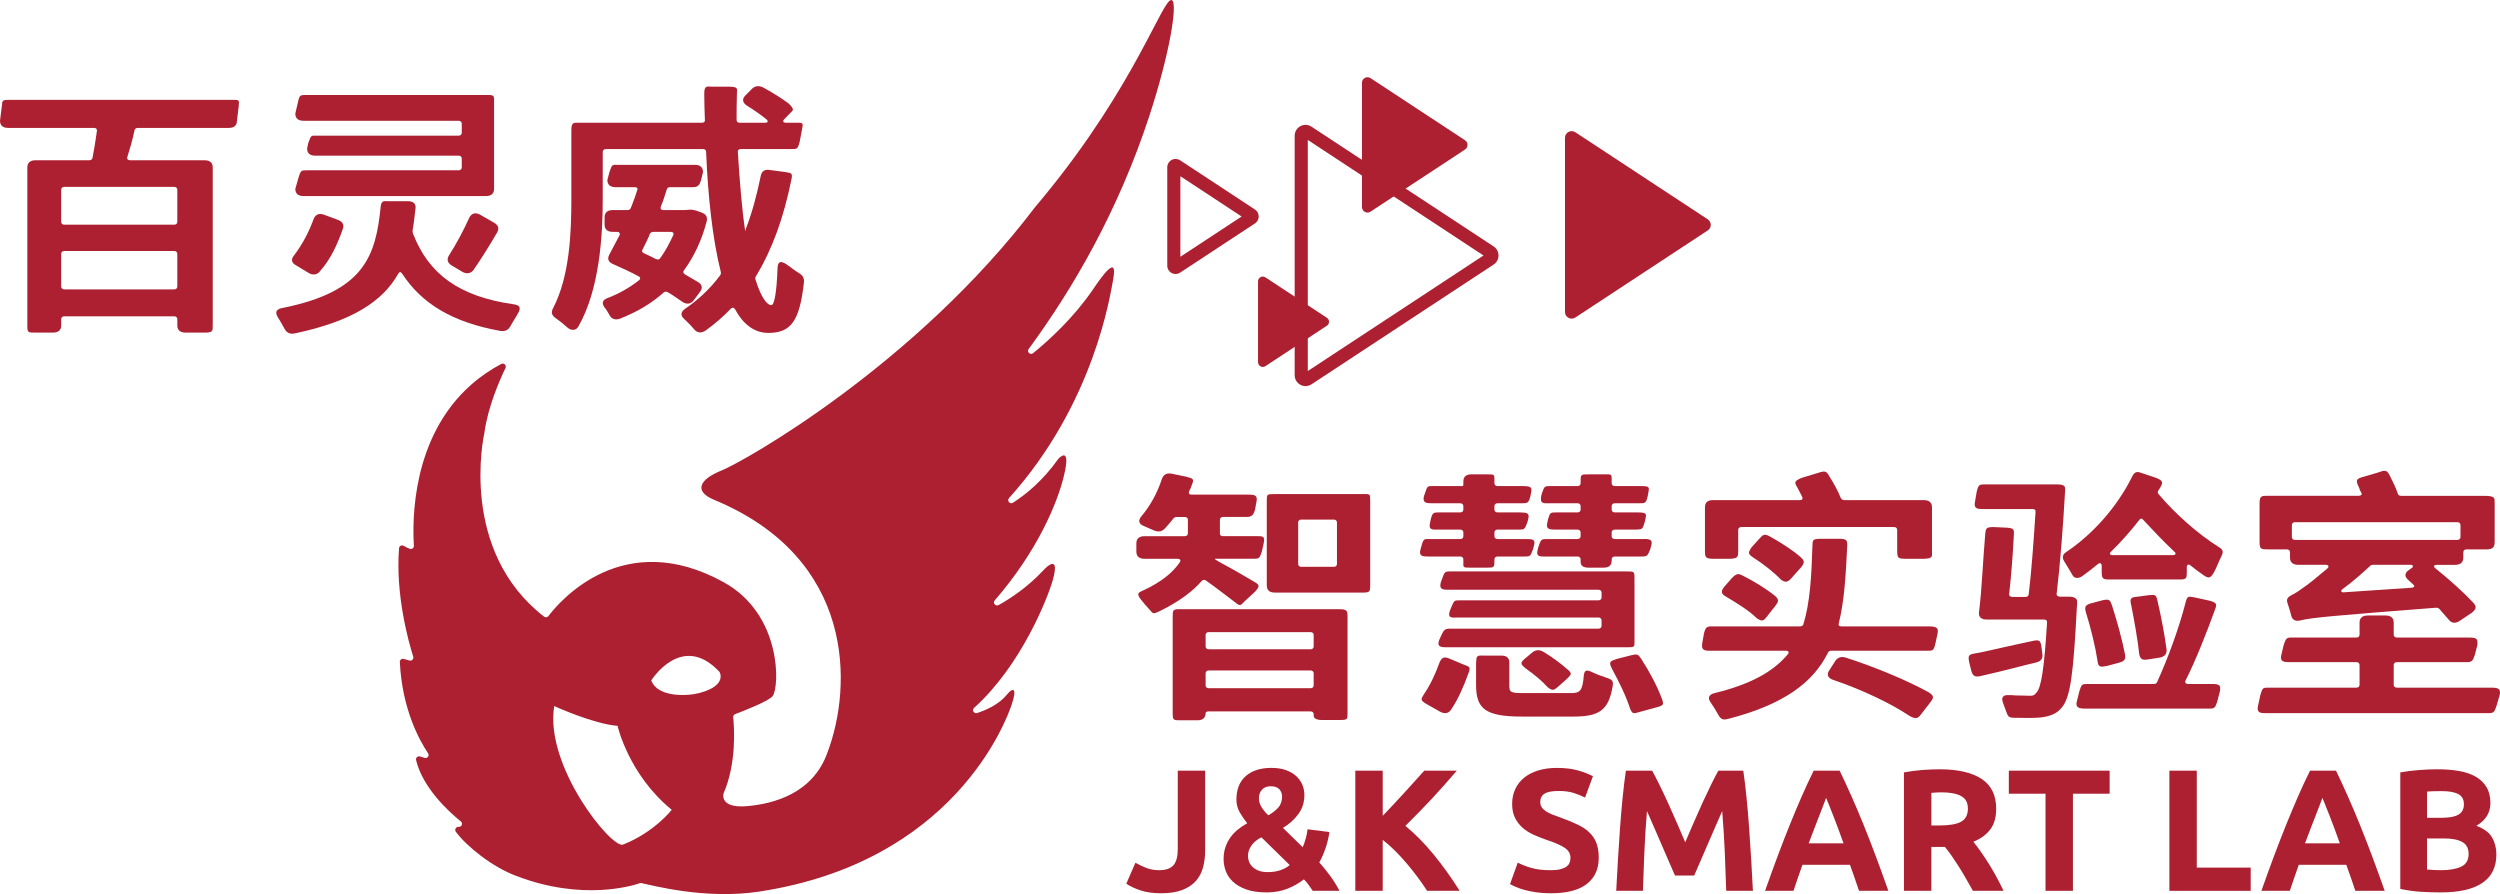 <?xml version="1.0" encoding="UTF-8"?><svg id="Layer_2" xmlns="http://www.w3.org/2000/svg" viewBox="0 0 1275.3 456.09"><defs><style>.cls-1{fill:#ad2031;stroke-width:0px;}</style></defs><g id="Layer_1-2"><path class="cls-1" d="M614.77,433.82c0,3.01-.35,5.84-1.03,8.49-.69,2.65-1.88,4.97-3.58,6.94-1.7,1.98-4,3.54-6.9,4.69-2.9,1.15-6.56,1.73-10.98,1.73-4.06,0-7.56-.49-10.48-1.46-2.93-.97-5.35-2.11-7.26-3.41l4.66-10.7c1.73,1,3.58,1.89,5.56,2.65,1.97.77,4.12,1.15,6.45,1.15,3.4,0,5.85-.82,7.35-2.48,1.49-1.65,2.24-4.42,2.24-8.31v-39.98h13.98v40.69Z"/><path class="cls-1" d="M624.18,438.17c0-2.24.33-4.29.98-6.14.66-1.85,1.53-3.54,2.64-5.04,1.1-1.5,2.38-2.83,3.84-3.98,1.46-1.15,2.99-2.16,4.6-3.05-1.41-1.73-2.69-3.58-3.82-5.56-1.14-1.98-1.7-4.14-1.7-6.5,0-5.19,1.58-9.18,4.75-11.99,3.17-2.8,7.53-4.2,13.08-4.2,2.81,0,5.25.37,7.35,1.11,2.09.74,3.84,1.74,5.24,3.01s2.46,2.74,3.18,4.42c.72,1.68,1.07,3.49,1.07,5.44,0,3.6-1.03,6.8-3.09,9.6-2.06,2.8-4.68,5.15-7.85,7.03l10.09,9.86c.53-1.17,1.04-2.66,1.54-4.45s.81-3.36.92-4.71l11.11,1.42c-.12,1.12-.33,2.35-.63,3.67-.3,1.33-.67,2.67-1.12,4.03-.45,1.36-.96,2.71-1.53,4.07-.57,1.36-1.18,2.6-1.84,3.72,1.91,2.12,3.78,4.43,5.61,6.94,1.82,2.51,3.39,5.02,4.71,7.56h-13.66c-.5-.78-1.17-1.74-2-2.89-.83-1.15-1.67-2.14-2.51-2.97-2.39,1.89-5.17,3.48-8.34,4.75-3.17,1.27-6.72,1.91-10.67,1.91-4.18,0-7.68-.52-10.49-1.55-2.81-1.03-5.07-2.36-6.77-3.98-1.7-1.62-2.92-3.45-3.63-5.48-.72-2.03-1.07-4.05-1.07-6.05ZM636.63,436.85c0,.88.18,1.8.54,2.74.36.94.94,1.81,1.75,2.6.81.8,1.84,1.44,3.1,1.94,1.26.5,2.79.75,4.58.75,2.51,0,4.71-.33,6.6-.99,1.89-.66,3.46-1.52,4.71-2.6l-14.43-14.15c-.83.41-1.65.91-2.45,1.5-.8.59-1.53,1.28-2.18,2.07-.65.79-1.19,1.69-1.6,2.69s-.62,2.15-.62,3.44ZM654.02,406.32c0-1.36-.45-2.57-1.34-3.64-.9-1.06-2.39-1.59-4.48-1.59-1.91,0-3.39.57-4.44,1.73-1.05,1.15-1.57,2.64-1.57,4.47,0,1.53.45,3.02,1.34,4.47.9,1.45,2.05,2.82,3.46,4.14,1.92-1.06,3.57-2.33,4.95-3.81,1.38-1.48,2.07-3.4,2.07-5.76Z"/><path class="cls-1" d="M727.98,454.43c-1.26-2-2.74-4.15-4.45-6.47-1.71-2.32-3.55-4.65-5.52-7.01-1.97-2.35-4.03-4.61-6.19-6.77-2.16-2.16-4.31-4.07-6.47-5.72v25.96h-13.98v-61.3h13.98v23.04c3.59-3.73,7.24-7.62,10.95-11.69,3.71-4.07,7.13-7.85,10.27-11.35h16.59c-4.23,4.97-8.48,9.74-12.75,14.33-4.27,4.59-8.78,9.2-13.5,13.84,4.97,4.09,9.76,8.94,14.37,14.56,4.61,5.61,9.05,11.8,13.31,18.57h-16.62Z"/><path class="cls-1" d="M791.09,443.91c1.97,0,3.6-.16,4.88-.49,1.28-.32,2.31-.77,3.09-1.33.78-.56,1.31-1.22,1.61-1.99.3-.77.45-1.62.45-2.57,0-2-.96-3.67-2.87-5-1.91-1.33-5.2-2.76-9.86-4.29-2.03-.71-4.06-1.52-6.09-2.43-2.03-.91-3.85-2.06-5.47-3.45-1.61-1.39-2.93-3.07-3.94-5.04-1.02-1.98-1.52-4.38-1.52-7.21s.54-5.38,1.61-7.65c1.07-2.27,2.6-4.2,4.57-5.79,1.97-1.59,4.36-2.81,7.17-3.67,2.81-.85,5.97-1.28,9.5-1.28,4.18,0,7.79.44,10.84,1.33,3.05.88,5.56,1.86,7.53,2.92l-4.03,10.88c-1.73-.88-3.66-1.66-5.78-2.34-2.12-.68-4.67-1.02-7.66-1.02-3.35,0-5.75.46-7.21,1.37-1.46.91-2.2,2.31-2.2,4.2,0,1.12.27,2.06.81,2.83.54.77,1.3,1.46,2.28,2.08.99.62,2.12,1.18,3.4,1.68,1.28.5,2.7,1.02,4.26,1.55,3.23,1.18,6.03,2.35,8.42,3.49,2.39,1.15,4.37,2.49,5.96,4.02,1.58,1.54,2.76,3.33,3.54,5.4.78,2.07,1.16,4.57,1.16,7.52,0,5.72-2.03,10.16-6.09,13.31-4.06,3.16-10.19,4.73-18.37,4.73-2.75,0-5.23-.16-7.44-.49-2.21-.33-4.17-.72-5.87-1.19-1.7-.47-3.17-.97-4.39-1.5-1.23-.53-2.25-1.03-3.09-1.5l3.94-10.97c1.85,1,4.14,1.9,6.85,2.7,2.72.8,6.05,1.19,9.99,1.19Z"/><path class="cls-1" d="M842.78,393.13c1.08,1.95,2.32,4.35,3.73,7.21,1.41,2.86,2.87,5.96,4.4,9.29,1.53,3.33,3.04,6.74,4.54,10.22,1.5,3.48,2.9,6.75,4.22,9.82,1.32-3.06,2.72-6.34,4.22-9.82,1.5-3.48,3.01-6.88,4.54-10.22,1.53-3.33,2.99-6.43,4.4-9.29,1.41-2.86,2.65-5.26,3.73-7.21h12.72c.6,4.07,1.15,8.62,1.66,13.67s.96,10.29,1.34,15.74c.39,5.46.75,10.92,1.07,16.41.33,5.48.61,10.65.85,15.48h-13.62c-.18-5.96-.42-12.44-.72-19.46-.3-7.02-.75-14.09-1.34-21.23-1.08,2.48-2.28,5.22-3.6,8.23-1.32,3.01-2.62,6.01-3.91,9.02-1.29,3.01-2.53,5.88-3.73,8.62-1.2,2.74-2.22,5.09-3.06,7.03h-9.77c-.84-1.95-1.86-4.29-3.06-7.03-1.2-2.74-2.44-5.62-3.73-8.62-1.29-3.01-2.59-6.01-3.91-9.02-1.32-3.01-2.52-5.75-3.6-8.23-.6,7.14-1.05,14.21-1.34,21.23-.3,7.02-.54,13.5-.72,19.46h-13.62c.24-4.83.52-10,.85-15.48.33-5.48.69-10.95,1.08-16.41.39-5.45.83-10.7,1.34-15.74.51-5.04,1.06-9.6,1.66-13.67h13.35Z"/><path class="cls-1" d="M948.32,454.43c-.69-2.13-1.43-4.32-2.23-6.56-.8-2.24-1.59-4.48-2.38-6.71h-24.25c-.78,2.24-1.57,4.48-2.36,6.72-.79,2.25-1.52,4.43-2.2,6.55h-14.51c2.34-6.6,4.55-12.71,6.65-18.31,2.1-5.6,4.15-10.88,6.16-15.83,2.01-4.95,3.98-9.66,5.93-14.11,1.95-4.45,3.97-8.8,6.07-13.05h13.25c2.04,4.25,4.05,8.6,6.03,13.05,1.98,4.45,3.98,9.16,5.99,14.11,2.01,4.95,4.07,10.23,6.17,15.83,2.1,5.6,4.32,11.71,6.66,18.31h-14.97ZM931.53,407.02c-.31.89-.77,2.1-1.37,3.63-.6,1.53-1.28,3.3-2.05,5.31-.77,2.01-1.62,4.22-2.57,6.63-.95,2.42-1.91,4.95-2.89,7.6h17.76c-.95-2.66-1.87-5.2-2.76-7.62s-1.74-4.64-2.54-6.65c-.8-2.01-1.5-3.78-2.11-5.31-.6-1.53-1.09-2.73-1.46-3.6Z"/><path class="cls-1" d="M989.45,392.43c9.32,0,16.45,1.64,21.41,4.91,4.96,3.27,7.44,8.36,7.44,15.26,0,4.3-1,7.8-3,10.48-2,2.68-4.88,4.79-8.65,6.32,1.25,1.53,2.57,3.29,3.94,5.26,1.37,1.98,2.73,4.04,4.08,6.19,1.34,2.15,2.64,4.39,3.9,6.72,1.25,2.33,2.42,4.62,3.49,6.86h-15.63c-1.14-2-2.29-4.04-3.46-6.1-1.17-2.06-2.37-4.07-3.6-6.02-1.23-1.95-2.44-3.79-3.64-5.53-1.2-1.74-2.4-3.32-3.6-4.73h-6.9v22.38h-13.98v-60.41c3.05-.59,6.2-1,9.45-1.24,3.25-.24,6.17-.35,8.73-.35ZM990.25,404.19c-1.02,0-1.93.03-2.73.09-.81.06-1.57.12-2.29.18v16.63h3.94c5.25,0,9.02-.65,11.29-1.95,2.27-1.3,3.4-3.51,3.4-6.64s-1.15-5.14-3.45-6.41c-2.3-1.27-5.69-1.9-10.17-1.9Z"/><path class="cls-1" d="M1076.17,393.13v11.76h-18.73v49.53h-13.98v-49.53h-18.72v-11.76h51.43Z"/><path class="cls-1" d="M1148.12,442.58v11.85h-41.48v-61.3h13.98v49.45h27.51Z"/><path class="cls-1" d="M1201.51,454.43c-.69-2.13-1.43-4.32-2.23-6.56-.8-2.24-1.59-4.48-2.38-6.71h-24.25c-.78,2.24-1.57,4.48-2.36,6.72-.79,2.25-1.52,4.43-2.2,6.55h-14.51c2.34-6.6,4.55-12.71,6.65-18.31,2.1-5.6,4.15-10.88,6.16-15.83,2.01-4.95,3.98-9.66,5.93-14.11,1.95-4.45,3.97-8.8,6.07-13.05h13.25c2.04,4.25,4.05,8.6,6.03,13.05,1.98,4.45,3.98,9.16,5.99,14.11,2.01,4.95,4.07,10.23,6.17,15.83,2.1,5.6,4.32,11.71,6.66,18.31h-14.97ZM1184.71,407.02c-.31.89-.77,2.1-1.37,3.63-.6,1.53-1.28,3.3-2.05,5.31-.77,2.01-1.62,4.22-2.57,6.63-.95,2.42-1.91,4.95-2.89,7.6h17.76c-.95-2.66-1.87-5.2-2.76-7.62-.89-2.42-1.74-4.64-2.54-6.65-.8-2.01-1.5-3.78-2.11-5.31-.6-1.53-1.09-2.73-1.46-3.6Z"/><path class="cls-1" d="M1245.14,455.23c-3.4,0-6.79-.1-10.17-.31-3.37-.21-6.88-.69-10.53-1.46v-59.44c2.87-.53,6-.93,9.41-1.19,3.4-.27,6.57-.4,9.5-.4,3.94,0,7.57.28,10.89.84,3.31.56,6.17,1.52,8.55,2.87,2.39,1.36,4.26,3.14,5.6,5.35,1.34,2.21,2.02,4.94,2.02,8.18,0,4.9-2.39,8.76-7.17,11.59,3.94,1.48,6.63,3.48,8.06,6.02,1.43,2.54,2.15,5.4,2.15,8.58,0,6.43-2.37,11.27-7.12,14.51-4.75,3.24-11.81,4.86-21.19,4.86ZM1238.07,417.19h6.81c4.3,0,7.38-.54,9.23-1.64,1.85-1.09,2.78-2.84,2.78-5.26s-.96-4.22-2.87-5.22c-1.91-1-4.72-1.5-8.42-1.5-1.19,0-2.48.01-3.85.04-1.37.03-2.6.1-3.67.22v13.36ZM1238.07,427.72v15.83c1.01.12,2.12.21,3.31.26,1.19.06,2.51.09,3.94.09,4.18,0,7.55-.59,10.12-1.77,2.57-1.18,3.85-3.36,3.85-6.55,0-2.83-1.08-4.85-3.23-6.06-2.15-1.21-5.23-1.81-9.23-1.81h-8.78Z"/><path class="cls-1" d="M583.01,301.27c9.51-4.38,15.21-9.2,18.85-14.46.63-1.02.16-1.75-1.11-1.75h-16.95c-2.69,0-4.12-1.31-4.12-3.65v-4.24c0-2.34,1.43-3.65,4.12-3.65h20.59c.95,0,1.58-.58,1.58-1.46v-6.87c0-.88-.63-1.46-1.58-1.46h-4.12c-.79,0-1.42.29-1.9,1.02-1.11,1.46-2.51,3.09-4.12,4.82q-2.26,2.45-5.54,1.02l-2.06-.88c-.79-.29-1.43-.58-2.06-.88l-.95-.44c-2.85-1.02-3.17-2.92-1.43-4.97,4.44-5.26,8.08-11.68,10.46-18.98.79-2.34,2.53-3.36,5.07-2.78l7.13,1.46c3.99,1.05,4.42,1.12,3.01,4.53-.16.29-.32.88-.47,1.31-.32.58-.48,1.02-.79,1.61-.48,1.02,0,1.75,1.11,1.75h29.1c2.69,0,4.94.08,4.12,3.65l-.75,4.09c-.63,2.24-1.43,3.65-4.12,3.65h-12.2c-.95,0-1.58.58-1.58,1.46v6.72c-.16,1.02.47,1.61,1.43,1.61h16.79c3.9-.06,4.83.05,4.12,3.65l-.95,4.24c-1.13,3.42-1.43,3.65-4.12,3.65h-19.8v.15c-.16,0,1.27,1.02,2.69,1.75,5.07,2.63,12.51,7.01,17.27,9.79,3.09,1.71,2.85,2.47.48,5.11l-5.07,4.67c-2.61,2.57-2.21,3.08-5.86.15-4.12-3.07-9.51-7.3-14.1-10.52-.79-.58-1.58-.44-2.22.29-4.28,4.97-11.25,10.37-21.39,15.34-3.59,1.65-3.16,1.46-5.39-1.02-1.36-1.52-2.89-3.19-4.12-4.82-2.23-2.97-1.74-3.5.95-4.67ZM687.4,314.41v49.22c0,3.34.1,3.65-4.12,3.65h-9.03c-2.69,0-4.12-.88-4.12-2.19v-.73c0-.88-.63-1.46-1.58-1.46h-51.96c-.95,0-1.58.29-1.58.88,0,2.34-1.42,3.65-4.12,3.65h-8.55c-3.8,0-4.12,0-4.12-3.65v-49.36c0-3.13,0-3.81,4.12-3.65h80.95c3.75-.02,4.12.85,4.12,3.65ZM616.59,331.21h51.96c.95,0,1.58-.58,1.58-1.46v-5.84c0-.87-.63-1.46-1.58-1.46h-51.96c-.95,0-1.58.58-1.58,1.46v5.84c0,.88.63,1.46,1.58,1.46ZM616.59,351.07h51.96c.95,0,1.58-.58,1.58-1.46v-6.13c0-.88-.63-1.46-1.58-1.46h-51.96c-.95,0-1.58.58-1.58,1.46v6.13c0,.88.63,1.46,1.58,1.46ZM646.21,298.64v-42.94c0-3.66,0-3.65,4.12-3.65h44.51c4.12,0,4.12-.42,4.12,3.65v42.94c0,3.41-.39,3.65-4.12,3.65h-44.51q-4.12,0-4.12-3.65ZM663.8,289.15h16.63c.95,0,1.58-.58,1.58-1.46v-21.18c0-.88-.63-1.46-1.58-1.46h-16.63c-.95,0-1.58.58-1.58,1.46v21.18c0,.88.63,1.46,1.58,1.46Z"/><path class="cls-1" d="M724.63,280.24l.45-1.61c1.12-4.02,1.43-3.65,4.12-3.65h15.71c.95,0,1.58-.58,1.58-1.46v-1.9c0-.88-.63-1.46-1.58-1.46h-11.25c-2.69,0-5.21.42-4.12-3.65l.29-1.46c.9-3.6,1.43-3.65,4.12-3.65h10.96c.95,0,1.58-.58,1.58-1.46v-1.75c0-.88-.63-1.46-1.58-1.46h-14.41c-2.69,0-4.97.01-4.12-3.65l.5-1.37c1.23-3.97,1.5-3.74,3.82-3.74h14.21c.95,0,1.58.17,1.58-.71v-1.63q0-3.65,4.12-3.65h7.6c4.32,0,4.12,0,4.12,2.92v1.61c0,.88.63,1.46,1.59,1.46h13.11c4.44,0,4.44,1.07,4.01,3.35l-.33,1.76c-.92,3.49-1.43,3.65-4.12,3.65h-12.67c-.95,0-1.59.58-1.59,1.46v1.75c0,.88.63,1.46,1.59,1.46h11.47c3.8.09,5.01.38,4.12,3.65l-.38,1.46c-1.37,3.5-1.43,3.65-4.12,3.65h-11.09c-.95,0-1.59.58-1.59,1.46v1.9c0,.88.63,1.46,1.59,1.46h14.4c3.73,0,5.15.13,4.12,3.65l-.46,1.61c-1.25,3.51-1.43,3.65-4.12,3.65h-13.94c-.95,0-1.59.58-1.59,1.46v.58c0,3.65-.09,3.65-4.12,3.65h-7.6c-4.56,0-4.12,0-4.12-2.92v-1.31c0-.88-.63-1.46-1.58-1.46h-16.16c-2.69,0-5.16.03-4.12-3.65ZM784.44,280.24l.45-1.61c1.12-3.45,1.43-3.65,4.12-3.65h15.71c.95,0,1.58-.58,1.58-1.46v-1.9c0-.88-.63-1.46-1.58-1.46h-11.25c-2.69,0-5.1.03-4.12-3.65l.29-1.46c1.08-3.6,1.19-3.65,4.12-3.65h10.96c.95,0,1.58-.58,1.58-1.46v-1.75c0-.88-.63-1.46-1.58-1.46h-14.41c-2.69,0-4.83.52-4.12-3.65l.36-1.4c1.23-3.43,1.27-3.71,3.97-3.71h14.21c.95,0,1.58-.58,1.58-1.46v-.88c0-3.65.11-3.65,4.12-3.65h7.6c4.07,0,4.12-.3,4.12,2.92v1.61c0,.88.63,1.46,1.59,1.46h13.11c4.58,0,4.58.4,4.01,3.35l-.33,1.76c-.81,3.7-1.43,3.65-4.12,3.65h-12.67c-.95,0-1.59.58-1.59,1.46v1.75c0,.88.63,1.46,1.59,1.46h11.47c5.3.02,4.58.88,4.12,3.65l-.38,1.46c-1.03,3.21-.87,3.5-4.12,3.65h-11.09c-.95,0-1.59.58-1.59,1.46v1.9c0,.88.63,1.46,1.59,1.46h14.4c4.12-.15,4.98.64,4.12,3.65l-.46,1.61c-1.26,3.07-1.43,3.65-4.12,3.65h-13.94c-.95,0-1.59.58-1.59,1.46v.58q0,3.65-4.12,3.65h-7.6q-4.12,0-4.12-2.92v-1.31c0-.88-.63-1.46-1.58-1.46h-16.16c-2.69,0-5.27.36-4.12-3.65ZM726.37,354.14c3.17-4.53,5.86-10.37,7.92-16.07,1.23-3.14,2.85-3.07,5.23-2.04l6.97,2.92c3.45,1.21,3.77,1.43,2.53,4.67-2.22,6.13-5.07,12.85-8.71,18.26-1.27,2.05-3.33,2.48-5.7,1.17l-6.97-3.94c-3.1-1.9-2.94-2.27-1.27-4.97ZM734.13,326.54l1-2.19c1.04-2.09,1.43-3.65,4.12-3.65h76.15c.95,0,1.58-.58,1.58-1.46v-2.78c0-.88-.63-1.46-1.58-1.46h-71.6c-2.69,0-5.7.82-4.12-3.65l.6-1.46c1.57-3.56,1.43-3.65,4.12-3.65h71.01c.95,0,1.58-.58,1.58-1.46v-2.48c0-.88-.63-1.46-1.58-1.46h-76.35c-2.69,0-5.06.07-4.12-3.65l.73-2.04c1.26-3.44,1.43-3.65,4.12-3.65h89.88c4.05,0,4.12,0,4.12,3.65v31.4c0,3.65.31,3.65-4.12,3.65h-91.4c-2.69,0-5.52.05-4.12-3.65ZM777.85,353.56h23.6c4.59,0,5.86-1.17,6.49-9.06.32-2.63,1.38-2.97,3.96-1.75,2.87,1.35,5.08,2.17,7.45,2.92,3.41,1.08,3.64,1.9,3.33,4.24-2.06,12.27-6.65,15.63-19.96,15.63h-26.3c-18.69,0-23.44-3.94-23.44-16.07v-11.39c.28-3.57.06-3.79,4.12-3.65h8.71q4.17-.03,4.12,3.65v11.25c0,3.94.48,4.24,7.92,4.24ZM778.01,335.88l3.48-2.92c1.74-1.46,3.64-1.75,5.86-.44,4.43,2.63,8.87,5.99,12.04,8.76,2.74,2.33,2.36,2.6-.16,5.11l-4.44,3.94c-1.9,1.61-2.74,2.39-5.39.15-2.85-3.21-6.97-6.57-11.09-9.49-2.99-2.4-2.72-3.04-.32-5.11ZM824.59,336.18l7.45-1.9c3.23-.75,3.55-.64,5.23,1.9,4.28,6.57,8.24,14.17,10.45,20.16,1.21,3.2.89,3.52-2.85,4.53l-8.55,2.34c-3.08.92-3.57,1.03-4.75-1.61-1.9-6.13-5.7-13.87-9.35-20.59-1.63-3.37-.99-3.69,2.38-4.82Z"/><path class="cls-1" d="M868.31,328.29l.91-5.11c.83-3.29,1.42-3.65,4.12-3.65h44.88c.95,0,1.58-.44,1.74-1.17,3.33-10.81,4.12-24.09,4.59-39.87.1-3.19.1-3.55,4.28-3.65h9.5c3.68.03,4.11.75,3.96,3.8-.72,14.74-1.42,27.75-4.28,39.29-.32,1.02.16,1.61,1.27,1.61h44.99c3.31.09,4.76.57,4.12,3.65l-1.11,5.11c-.88,3.78-1.43,3.65-4.12,3.65h-48.95c-.79,0-1.43.29-1.74,1.02-7.6,15.33-22.65,26.43-50.85,33.74-2.38.58-3.64.65-5.23-2.34-1.09-2.05-2.53-4.24-3.8-6.13-1.58-2.19-.95-3.94,2.06-4.67,18.37-4.53,29.78-10.81,37.39-19.86.79-.87.32-1.75-.95-1.75h-38.65c-3.45.03-4.52-.55-4.12-3.65ZM869.73,281.41v-22.64q0-3.68,4.12-3.65h44.36c1.11,0,1.58-.73,1.11-1.75l-2.53-4.82c-1.4-2.4-1.77-3.15,2.38-4.82l8.71-2.63c3.27-1.1,3.92-.58,5.23,1.75,2.38,3.8,4.59,7.74,5.86,11.1.32.73,1.11,1.17,1.9,1.17h40.55c2.69,0,4.12,1.31,4.12,3.65v22.64c0,2.34.63,3.49-4.12,3.65h-9.51c-3.39-.13-4.03-.13-4.12-3.65v-11.1c0-.88-.63-1.46-1.58-1.46h-77.94c-.95,0-1.58.58-1.58,1.46v11.1c-.06,2.66-.13,3.45-4.12,3.65h-8.71c-3.45-.13-4.12-.49-4.12-3.65ZM879.55,299.37l3.96-4.53c2.61-2.65,3.49-2.19,5.54-1.17,5.86,2.92,12.2,6.87,16.32,10.22,2.47,2.03,1.74,3.21.32,5.11l-4.59,5.84c-1.58,2.05-2.34,2.21-4.97.5-3.8-3.8-10.08-7.66-15.47-10.87-2.38-1.31-3.19-2.51-1.11-5.11ZM893.49,279.22l3.96-4.38c1.89-2.13,2.53-2.78,5.7-1.02,5.54,3.07,11.56,7.01,15.37,10.37,1.74,1.61,2.4,2.55.32,5.11l-5.07,5.7c-1.74,1.9-2.92,2.38-5.23.73-3.64-3.8-9.03-8.03-14.26-11.39-2.73-1.77-2.52-2.56-.79-5.11ZM941.49,335.44c15.52,4.97,31.68,11.83,42.3,17.67,3.31,2.01,2.38,3.21.95,5.11l-4.75,6.13c-1.68,2.34-2.83,2.53-5.86.88-9.82-6.57-24.39-13.44-38.97-18.4-2.69-.88-3.48-2.63-2.06-4.82l3.01-4.67c1.11-1.9,3.01-2.63,5.39-1.9Z"/><path class="cls-1" d="M1007.64,333.29c3.85-.59,8.24-1.75,12.99-2.77,5.07-1.17,10.46-2.29,16-3.5,3.49-.76,4.27-.55,4.75,2.92l.47,3.8c.32,2.34-.79,3.65-3.33,4.24-3.8.87-7.76,1.9-11.72,2.92-5.7,1.46-11.25,2.77-16.32,3.94-2.53.58-4.1.44-4.91-2.77l-1.11-4.53c-.58-3.15-.15-3.73,3.17-4.24ZM1059.6,307.15c0,1.02,0,1.9-.16,2.63-1.74,33.44-3.17,46.3-7.92,51.41-2.53,3.07-6.02,4.24-10.61,4.82-3.17.29-8.4.29-13.78.14-2.53-.14-2.78-.55-3.91-3.62-.51-1.4-1-2.81-1.48-4.12-.95-2.63,0-4.09,3.17-3.8h1.74c.63.15,1.27.15,1.9.15,2.85,0,5.23.15,6.5.15,2.22,0,2.38,0,3.8-1.61,2.38-2.48,3.96-12.12,5.38-35.64.16-1.02-.47-1.61-1.42-1.61h-29.31c-2.85,0-4.28-1.31-3.96-3.8,1.43-11.25,2.02-26.9,3.17-39.87.27-3.06.7-3.51,4.28-3.51l6.34.29c4.07.26,4.13.74,3.96,3.94-.5,9.49-1.27,20.3-2.38,29.94-.16.88.63,1.46,1.58,1.46h6.81c.95,0,1.43-.44,1.58-1.31,1.43-11.69,2.54-27.46,3.49-42.06.16-.88-.48-1.46-1.43-1.46h-25.35c-2.69,0-4.89-.01-4.12-3.65l.9-5.26c.9-3.65,1.43-3.65,4.12-3.65h36.8c4.52,0,4.28,1.31,4.12,3.8-.95,17.09-2.53,37.68-4.28,51.99-.16.88.63,1.46,1.58,1.46h4.75c2.69,0,4.28,1.02,4.12,2.77ZM1054.05,281.59c13.46-9.06,25.66-22.64,33.43-38.12,1.55-3.38,3.01-2.92,5.39-2.05l6.97,2.34c3.67,1.4,3.48,2.48,2.38,4.53l-.79,1.31c-.16.29-.32.44-.48.73-.32.73-.32,1.31.32,1.9,8.39,9.93,19.96,20.16,30.42,26.73,2.8,1.58,2.38,2.92,1.42,4.97-1.27,2.34-2.26,5.39-3.64,7.89-1.95,3.51-3.01,3.21-5.39,1.61-2.38-1.61-4.44-3.21-6.65-4.97-.95-.88-1.9-.44-1.9.73v2.77c-.01,3.2-.23,3.69-4.12,3.65h-35.17c-3.55.05-4.03-.39-4.12-3.65v-3.36c0-1.17-.95-1.75-1.9-.88-2.54,2.05-5.07,4.09-7.76,5.99-2.06,1.61-4.28,1.46-5.23-.29-1.27-2.19-2.69-4.67-4.12-6.87-1.27-2.04-1.11-3.65.95-4.96ZM1059.44,357.83l1.3-5.26c1.12-3.61,1.43-3.65,4.12-3.65h33.87c.79,0,1.43-.29,1.74-1.17,5.07-11.1,11.09-27.17,14.41-40.31.89-3.29,1.1-3.4,4.91-2.63l7.29,1.61c4.28,1.08,3.64,2.19,2.85,4.53-4.43,12.12-9.66,25.56-15.05,36.22-.48,1.02.16,1.75,1.27,1.75h12.17c3.92-.05,4.65.76,4.12,3.65l-1.34,5.21c-1.07,2.98-1.17,3.69-3.86,3.69h-63.68c-2.69,0-5.08-.38-4.12-3.65ZM1066.88,307.73l5.39-1.46c3.79-.83,4.05-.33,5.07,2.48,2.69,8.32,5.23,17.67,6.65,24.97.59,3-.63,3.65-3.17,4.38l-6.02,1.61c-3.46.73-4.32.57-4.75-2.19-1.11-7.45-3.49-17.24-6.02-25.27-.63-2.34-.62-3.69,2.85-4.53ZM1077.66,283.19h30.73c1.43,0,1.9-.88.79-1.75-5.86-5.55-11.09-11.1-15.84-16.21-.63-.88-1.42-.88-2.06,0-4.28,5.55-9.03,10.95-14.42,16.21-.95.87-.63,1.75.79,1.75ZM1090.49,304.37l5.39-.73c3.71-.41,4.04-.25,4.75,3.07,1.9,8.18,3.64,17.38,4.59,24.68.16,2.34-1.11,3.65-3.64,4.09l-5.7.88c-2.62.49-3.95.22-4.59-2.48-.79-7.59-2.53-17.09-4.12-25.27-.86-3.33-.24-3.96,3.33-4.24Z"/><path class="cls-1" d="M1221.08,317.63v6.13c0,.87.63,1.46,1.58,1.46h37.02c4.5,0,4.12,1.31,4.12,3.65l-1.34,5.2c-.87,2.37-1.14,3.71-3.84,3.71h-35.96c-.95,0-1.58.58-1.58,1.46v10.08c0,.88.63,1.46,1.58,1.46h48.38c4.12,0,4.55,1.14,4.12,3.65l-1.66,5.69c-.94,2.61-1.09,3.66-3.79,3.66h-113.74c-2.69,0-4.94,0-4.12-3.65l1.23-5.7c1.06-3.7,1.42-3.65,4.12-3.65h44.87c.95,0,1.58-.58,1.58-1.46v-10.08c0-.88-.63-1.46-1.58-1.46h-34.22c-2.69,0-4.94-.17-4.12-3.65l1.27-5.26c1.16-3.31,1.43-3.65,4.12-3.65h32.95c.95,0,1.58-.58,1.58-1.46v-6.13c0-2.34,1.43-3.65,4.12-3.65h9.19c2.69,0,4.12,1.31,4.12,3.65ZM1152.65,276.59v-20.01c0-3.87,1.42-3.65,4.12-3.65h46.41c1.11,0,1.9-.58,1.43-1.46l-.79-1.46c-.16-.73-.47-1.46-.79-2.04-1.34-2.95-1.12-3.74,2.38-4.67l8.4-2.48c3.75-1.61,4.28,0,5.39,2.05,1.58,3.07,3.01,6.13,3.96,8.91.16.73.79,1.17,1.74,1.17h43.56c4.12.29,4.12.86,4.12,3.65v20.01c0,2.81-1.43,3.65-4.12,3.65h-10.3c-.95,0-1.58.58-1.58,1.46v2.77c0,2.34-1.43,3.65-4.12,3.65h-9.51c-1.42,0-1.74.88-.63,1.75,7.13,5.7,14.41,12.27,19.32,17.53,1.74,1.9,1.72,3.2-.63,5.11l-6.34,4.24c-2.22,1.46-4.28,1.17-5.7-.88l-2.69-3.07c-.63-.73-1.27-1.31-1.74-2.05-.63-.58-1.27-.87-2.22-.73-50.53,3.94-62.89,4.97-68.75,6.43-2.38.58-4.12,0-4.75-2.34-.32-1.61-.95-3.36-1.43-4.97l-.47-1.46c-.79-2.19.16-3.21,2.53-4.38,1.58-.73,3.49-2.05,5.86-3.8,1.9-1.17,6.34-4.82,11.88-9.49,1.11-1.02.63-1.9-.79-1.9h-14.1c-2.69,0-4.12-1.31-4.12-3.65v-2.77c0-.88-.63-1.46-1.58-1.46h-9.82c-3.32.02-4.12-.13-4.12-3.65ZM1170.71,275.42h82.85c.95,0,1.58-.58,1.58-1.46v-6.13c0-.87-.63-1.46-1.58-1.46h-82.85c-.95,0-1.58.58-1.58,1.46v6.13c0,.88.63,1.46,1.58,1.46ZM1195.74,302.14l34.53-2.34c1.43-.15,1.74-.88.63-1.75l-.48-.44c-.63-.58-1.27-1.17-1.9-1.75-2.06-1.75-1.9-3.65.32-5.11l1.27-.88c1.27-.73.95-1.75-.48-1.75h-19.01c-.79,0-1.27.15-1.74.73-4.12,3.8-8.71,7.89-13.94,11.69-1.11.87-.63,1.75.79,1.61Z"/><path class="cls-1" d="M356.86,353.51c-6.73,1.76-21.54,2.17-24.63-6.42,0,0,15.61-24.96,34.82-4.32,0,0,4.16,6.91-10.18,10.72h0v.02ZM317.8,430.85c-5.72,2.26-40.16-40.09-35.07-70.67,0,0,19.97,9.15,32.3,10.09,0,0,5.56,24.83,27.63,42.82,0,0-8.79,11.41-24.87,17.76h0ZM597.7.04c-4.39-1.52-18.36,43.28-65.15,100.16-2.25,2.73-3.77,4.5-4.48,5.38-61.15,80.6-148.55,129.82-159.91,134.39-11.86,4.74-13.93,10.71-4.18,14.87,72.69,29.95,70.76,95.5,58.22,128.76-7.45,21.45-27.99,26.42-40.76,27.6-14.79,1.39-12.33-6.51-12.33-6.51,6.77-15.45,5.41-34.02,4.91-38.8-.07-.71.34-1.34,1-1.6,3.97-1.5,17.1-6.61,19.1-9.17,3.61-4.66,4.79-41.66-24.81-58.04-51.38-28.47-83.76,9.56-89.55,17.18-.54.71-1.54.83-2.23.28-43.52-33.74-30.83-91.97-30.42-93.77v-.09c1.8-13.03,7.59-26.4,10.75-32.96.64-1.36-.82-2.77-2.16-2.06-5.2,2.75-10.4,6.21-15.31,10.55-30.47,26.86-30.03,69.33-29.26,82.19.07,1.13-1.05,1.92-2.13,1.53-.84-.3-1.86-.76-3.02-1.46-1-.62-2.32,0-2.41,1.16-1.89,23.6,4.77,47.53,7.22,55.34.36,1.16-.7,2.29-1.89,1.98-.82-.21-1.79-.49-2.88-.81-1.04-.32-2.11.48-2.05,1.55,1.14,24.09,10.02,40.05,14.4,46.56.8,1.2-.3,2.73-1.71,2.36-.79-.21-1.54-.42-2.34-.71-1.18-.41-2.36.63-2.07,1.83,3.38,14.06,16.38,26.08,22.85,31.32,1.18.95.45,2.84-1.07,2.75h-.11c-1.32-.07-2.18,1.38-1.41,2.45,5.68,7.76,18.95,18.15,30.67,22.5,33.98,13.12,59.81,4.97,63.2,3.79.27-.09.54-.11.82-.05,5.39,1.08,32.69,8.54,60.24,4.3,99-15.15,125.67-86.54,128.63-95.34,3-8.77.57-8.87-2.36-5.19-3.95,4.94-10.36,7.87-15.26,9.47-1.61.53-2.82-1.5-1.57-2.61,24.22-21.76,37.83-56.7,40.23-65.43,3.45-12.54-2.64-7.18-4.61-5.04-8.27,8.92-17.13,14.71-23.12,18.01-1.52.85-3.11-1.06-1.96-2.36,21.92-25.33,32.08-49.89,35.37-63.83,3.82-15.98-2.97-8.34-2.97-8.34-7.97,11.27-16.77,18.29-23.08,22.31-1.54.99-3.23-.99-2.02-2.35,43.75-48.55,51.73-104.41,53.09-111.34,2.66-13.95-6.02-1.36-10.38,5.06-9.68,14.18-22.11,25.57-30.42,32.35-1.43,1.16-3.36-.63-2.27-2.12,22.6-30.79,45.64-70.3,61.58-118.96,10.36-31.64,14.68-57.9,11.4-59.03v-.02Z"/><path class="cls-1" d="M121.73,54.59l-.86,7.01c0,2.34-1.43,3.65-4.12,3.65h-46.42c-.95,0-1.58.44-1.74,1.31-.95,4.67-2.22,9.06-3.64,13.58-.32,1.02.32,1.61,1.43,1.61h38.02c2.69,0,4.12,1.31,4.12,3.65v80.62c0,2.85.07,3.65-4.12,3.65h-9.82c-2.69,0-4.12-1.31-4.12-3.65v-3.21c0-.88-.63-1.46-1.58-1.46h-56.08c-.95,0-1.58.58-1.58,1.46v3.21c0,2.34-1.43,3.65-4.12,3.65h-9.03c-3.87,0-4.12,0-4.12-3.65v-80.62c0-2.34,1.43-3.65,4.12-3.65h27.41c.95,0,1.58-.44,1.74-1.31.79-4.24,1.59-8.91,2.22-13.58.16-1.02-.47-1.61-1.43-1.61H4.12c-2.69,0-4.12-1.31-4.12-3.65l1.04-8.3c0-2.34,1.02-2.36,3.72-2.36h115.19c2.69,0,1.79,1.31,1.79,3.65ZM32.79,114.62h56.08c.95,0,1.58-.58,1.58-1.46v-16.36c0-.88-.63-1.46-1.58-1.46h-56.08c-.95,0-1.58.58-1.58,1.46v16.36c0,.88.63,1.46,1.58,1.46ZM32.79,147.62h56.08c.95,0,1.58-.58,1.58-1.46v-16.65c0-.88-.63-1.46-1.58-1.46h-56.08c-.95,0-1.58.58-1.58,1.46v16.65c0,.88.63,1.46,1.58,1.46Z"/><path class="cls-1" d="M211.95,106.44c-.16.87-.16,1.75-.32,2.63-.32,2.78-.63,5.55-1.11,8.18-.16.73,0,1.31.16,1.9,7.92,20.59,23.44,32.13,51.33,36.07,3.33.44,3.72,1.9,2.38,4.38s-2.85,4.53-3.96,6.72c-1.11,2.04-2.85,2.92-5.23,2.48-24.39-4.38-40.08-13.87-50.06-29.21-.63-1.02-1.43-1.02-2.06.15-7.76,13.73-22.97,24.1-52.91,30.38-2.38.44-4.05-.47-5.07-2.48-1.03-2.02-2.36-4.05-3.48-5.99-1.37-2.37-.79-3.94,2.38-4.53,41.66-8.32,47.68-26.22,50.22-51.93.38-3.11,1.74-2.55,4.28-2.55h9.66c2.69,0,4.12,1.31,3.8,3.8ZM150.01,130.25c3.96-5.11,7.6-11.83,9.98-18.55.95-2.34,2.85-3.07,5.23-2.19l7.13,2.63c2.38.88,3.33,2.48,2.53,4.67-2.69,7.6-6.18,15.48-11.72,21.62-1.42,1.9-3.8,2.04-5.86.73l-6.5-3.94c-2.22-1.31-2.38-3.07-.79-4.97ZM150.65,96.36l1.65-5.84c1.07-3.59,1.43-3.65,4.12-3.65h77.55c.95,0,1.58-.58,1.58-1.46v-4.53c0-.88-.63-1.46-1.58-1.46h-73.19c-2.69,0-4.12-1.31-4.12-3.65l.62-2.92c1.5-4.05,1.43-3.65,4.12-3.65h72.57c.95,0,1.58-.58,1.58-1.46v-4.67c0-.88-.63-1.46-1.58-1.46h-79.21c-2.69,0-4.12-1.31-4.12-3.65l1.63-7.01c.62-2.64,1.43-2.48,4.12-2.48h93.33c2.69,0,2.31,1.31,2.31,3.65v44.25c0,2.34-1.43,3.65-4.12,3.65h-93.15c-2.69,0-4.12-1.31-4.12-3.65ZM229.06,130.25c3.48-5.4,7.44-12.71,10.3-19.13,1.11-2.34,3.17-2.92,5.54-1.61l7.13,4.09c2.22,1.31,2.69,2.92,1.58,4.97-3.8,6.57-8.24,13.58-12.04,19.13-1.43,1.9-3.64,2.19-5.86.88l-5.39-3.21c-2.06-1.31-2.53-3.07-1.27-5.11Z"/><path class="cls-1" d="M375.91,47.87c-.16,4.53-.16,8.91-.16,13.29,0,1.02.63,1.46,1.58,1.46h12.99c1.43,0,1.74-.88.63-1.75-3.01-2.48-6.65-4.96-9.98-7.01-2.22-1.46-2.53-3.36-.79-5.11l3.33-3.36c1.58-1.61,3.64-1.9,5.86-.73,4.59,2.48,9.5,5.55,12.99,8.18,3.37,3.39,2.06,3.36.48,5.11l-2.85,2.92c-.95,1.02-.32,1.75.95,1.75h6.64c2.69,0,1.8,1.3,1.49,3.65l-1.16,6.13c-.98,3.73-1.42,3.65-4.12,3.65h-25.98c-.95,0-1.58.58-1.43,1.46.95,15.04,2.06,29.06,3.8,40.75-.16,0,0-.58.32-1.61,3.17-8.18,5.54-17.09,7.6-27.02.48-2.34,2.06-3.36,4.59-2.92l7.6,1.02c3.66.55,4.16.51,3.33,4.24-3.8,18.69-9.5,34.91-17.9,48.78-.48.58-.48,1.17-.32,1.9,2.69,8.62,5.7,13,8.08,13,1.43,0,2.69-5.7,3.17-19.13.16-3.21,1.72-3.55,4.44-1.75,2.51,1.67,4.43,3.36,6.49,4.53,1.9,1.17,2.69,2.48,2.53,4.67-2.22,20.15-6.81,25.85-18.22,25.85-7.29,0-12.99-4.67-16.95-12.12-.63-.88-1.43-1.02-2.22-.15-3.64,3.8-7.92,7.59-12.83,11.1-2.22,1.46-4.28,1.17-5.86-.73-1.43-1.75-3.33-3.65-5.07-5.26-1.9-1.75-1.74-3.51.47-5.11,6.65-4.53,12.83-10.22,17.9-17.09.48-.58.48-1.17.32-1.9-4.12-16.5-6.5-37.97-7.45-61.05,0-1.02-.63-1.46-1.58-1.46h-49.58c-.95,0-1.58.58-1.58,1.46v24.1c0,18.55-1.58,45.86-12.36,64.85-1.27,2.34-3.8,2.34-5.86.44-1.74-1.61-3.96-3.36-5.86-4.67-1.9-1.31-2.38-2.92-1.27-4.97,8.55-16.36,9.35-38.85,9.35-55.65v-35.35c0-4.11,1.43-3.65,4.12-3.65h62.57c.95,0,1.58-.58,1.42-1.46-.16-4.53-.32-8.76-.32-13.29s1.43-3.65,4.12-3.65h8.4c5.29,0,4.12,1.31,4.12,3.65ZM310.01,152.01c5.7-2.19,10.93-5.11,16-9.06.79-.73.79-1.46-.32-2.05-4.44-2.34-8.87-4.38-12.83-6.13-2.53-1.02-3.17-2.63-2.06-4.82,1.58-2.92,3.33-6.28,5.23-9.93.47-1.02-.16-1.75-1.27-1.75h-2.22c-2.69,0-4.12-1.31-4.12-3.65v-3.8c0-2.34,1.43-3.65,4.12-3.65h7.6c.95,0,1.43-.44,1.74-1.31.16-.44.48-1.02.63-1.61.95-2.34,1.74-4.67,2.53-7.16.48-1.02-.16-1.61-1.27-1.61h-9.82c-2.69,0-4.12-1.31-4.12-3.65l1.07-4.09c1.39-4.09,1.42-3.65,4.12-3.65h39.48c2.69,0,4.12,1.31,4.12,3.65l-.97,4.09c-.73,2.36-1.43,3.65-4.12,3.65h-11.7c-.95,0-1.58.44-1.74,1.31-.79,2.63-1.74,5.55-3.01,8.62-.32,1.02.16,1.75,1.27,1.75h10.93c.63,0,1.27-.15,1.9-.15,1.27-.15,2.53,0,3.96.44l2.53.88c2.53.88,3.33,2.34,2.85,4.53-2.54,9.64-6.34,17.82-11.56,24.98-.63.73-.48,1.46.32,2.05l6.97,4.09c2.06,1.31,2.22,3.07.79,4.97l-3.17,4.24c-1.43,2.04-3.8,2.19-5.86.73-2.38-1.61-4.75-3.36-7.29-4.82-.79-.44-1.58-.44-2.22.15-6.18,5.55-13.62,9.93-22.18,13.29-2.38.87-4.28.29-5.39-1.75l-.48-.88c-.63-1.02-1.27-2.19-2.06-3.07-1.58-2.19-1.11-3.8,1.58-4.82ZM328.54,129.22c2.06,1.02,3.96,1.75,5.7,2.77.16,0,.32.15.48.15.79.44,1.58.29,2.06-.44,2.38-3.21,4.59-7.3,6.65-11.68.47-1.02-.16-1.75-1.27-1.75h-8.87c-.79,0-1.58.44-1.9,1.17-.16.73-.47,1.46-.79,2.04-.95,1.9-1.74,3.8-2.85,5.84-.48.88-.16,1.46.79,1.9Z"/><path class="cls-1" d="M798.33,70.28v88.87c0,2.7,3,4.32,5.26,2.83l67.57-44.43c2.04-1.34,2.04-4.33,0-5.67l-67.57-44.43c-2.26-1.48-5.26.13-5.26,2.83Z"/><path class="cls-1" d="M665.97,196.96c-.9,0-1.8-.22-2.62-.66-1.79-.97-2.91-2.83-2.91-4.87v-122.2c0-2.04,1.11-3.9,2.91-4.87,1.79-.97,3.96-.87,5.66.25l92.92,61.1c1.56,1.03,2.49,2.75,2.49,4.62s-.93,3.59-2.49,4.62l-92.92,61.1c-.92.6-1.98.91-3.04.91ZM667.13,71.39v117.88l89.63-58.94-89.63-58.94Z"/><path class="cls-1" d="M599.68,139.77c-.69,0-1.38-.17-2.01-.51-1.38-.74-2.23-2.17-2.23-3.74v-50.19c0-1.56.85-2.99,2.23-3.74,1.38-.74,3.04-.67,4.35.19l38.16,25.09c1.2.79,1.91,2.11,1.91,3.55s-.71,2.76-1.91,3.55l-38.16,25.09c-.71.46-1.52.7-2.33.7ZM602.13,89.89v41.09l31.24-20.54-31.24-20.54Z"/><path class="cls-1" d="M694.77,42.19v63.43c0,2.24,2.49,3.58,4.36,2.35l48.23-31.71c1.69-1.11,1.69-3.59,0-4.7l-48.23-31.71c-1.87-1.23-4.36.11-4.36,2.35Z"/><path class="cls-1" d="M641.75,143.5v41.26c0,1.92,2.14,3.08,3.75,2.02l31.37-20.63c1.45-.95,1.45-3.08,0-4.04l-31.37-20.63c-1.61-1.06-3.75.1-3.75,2.02Z"/></g></svg>